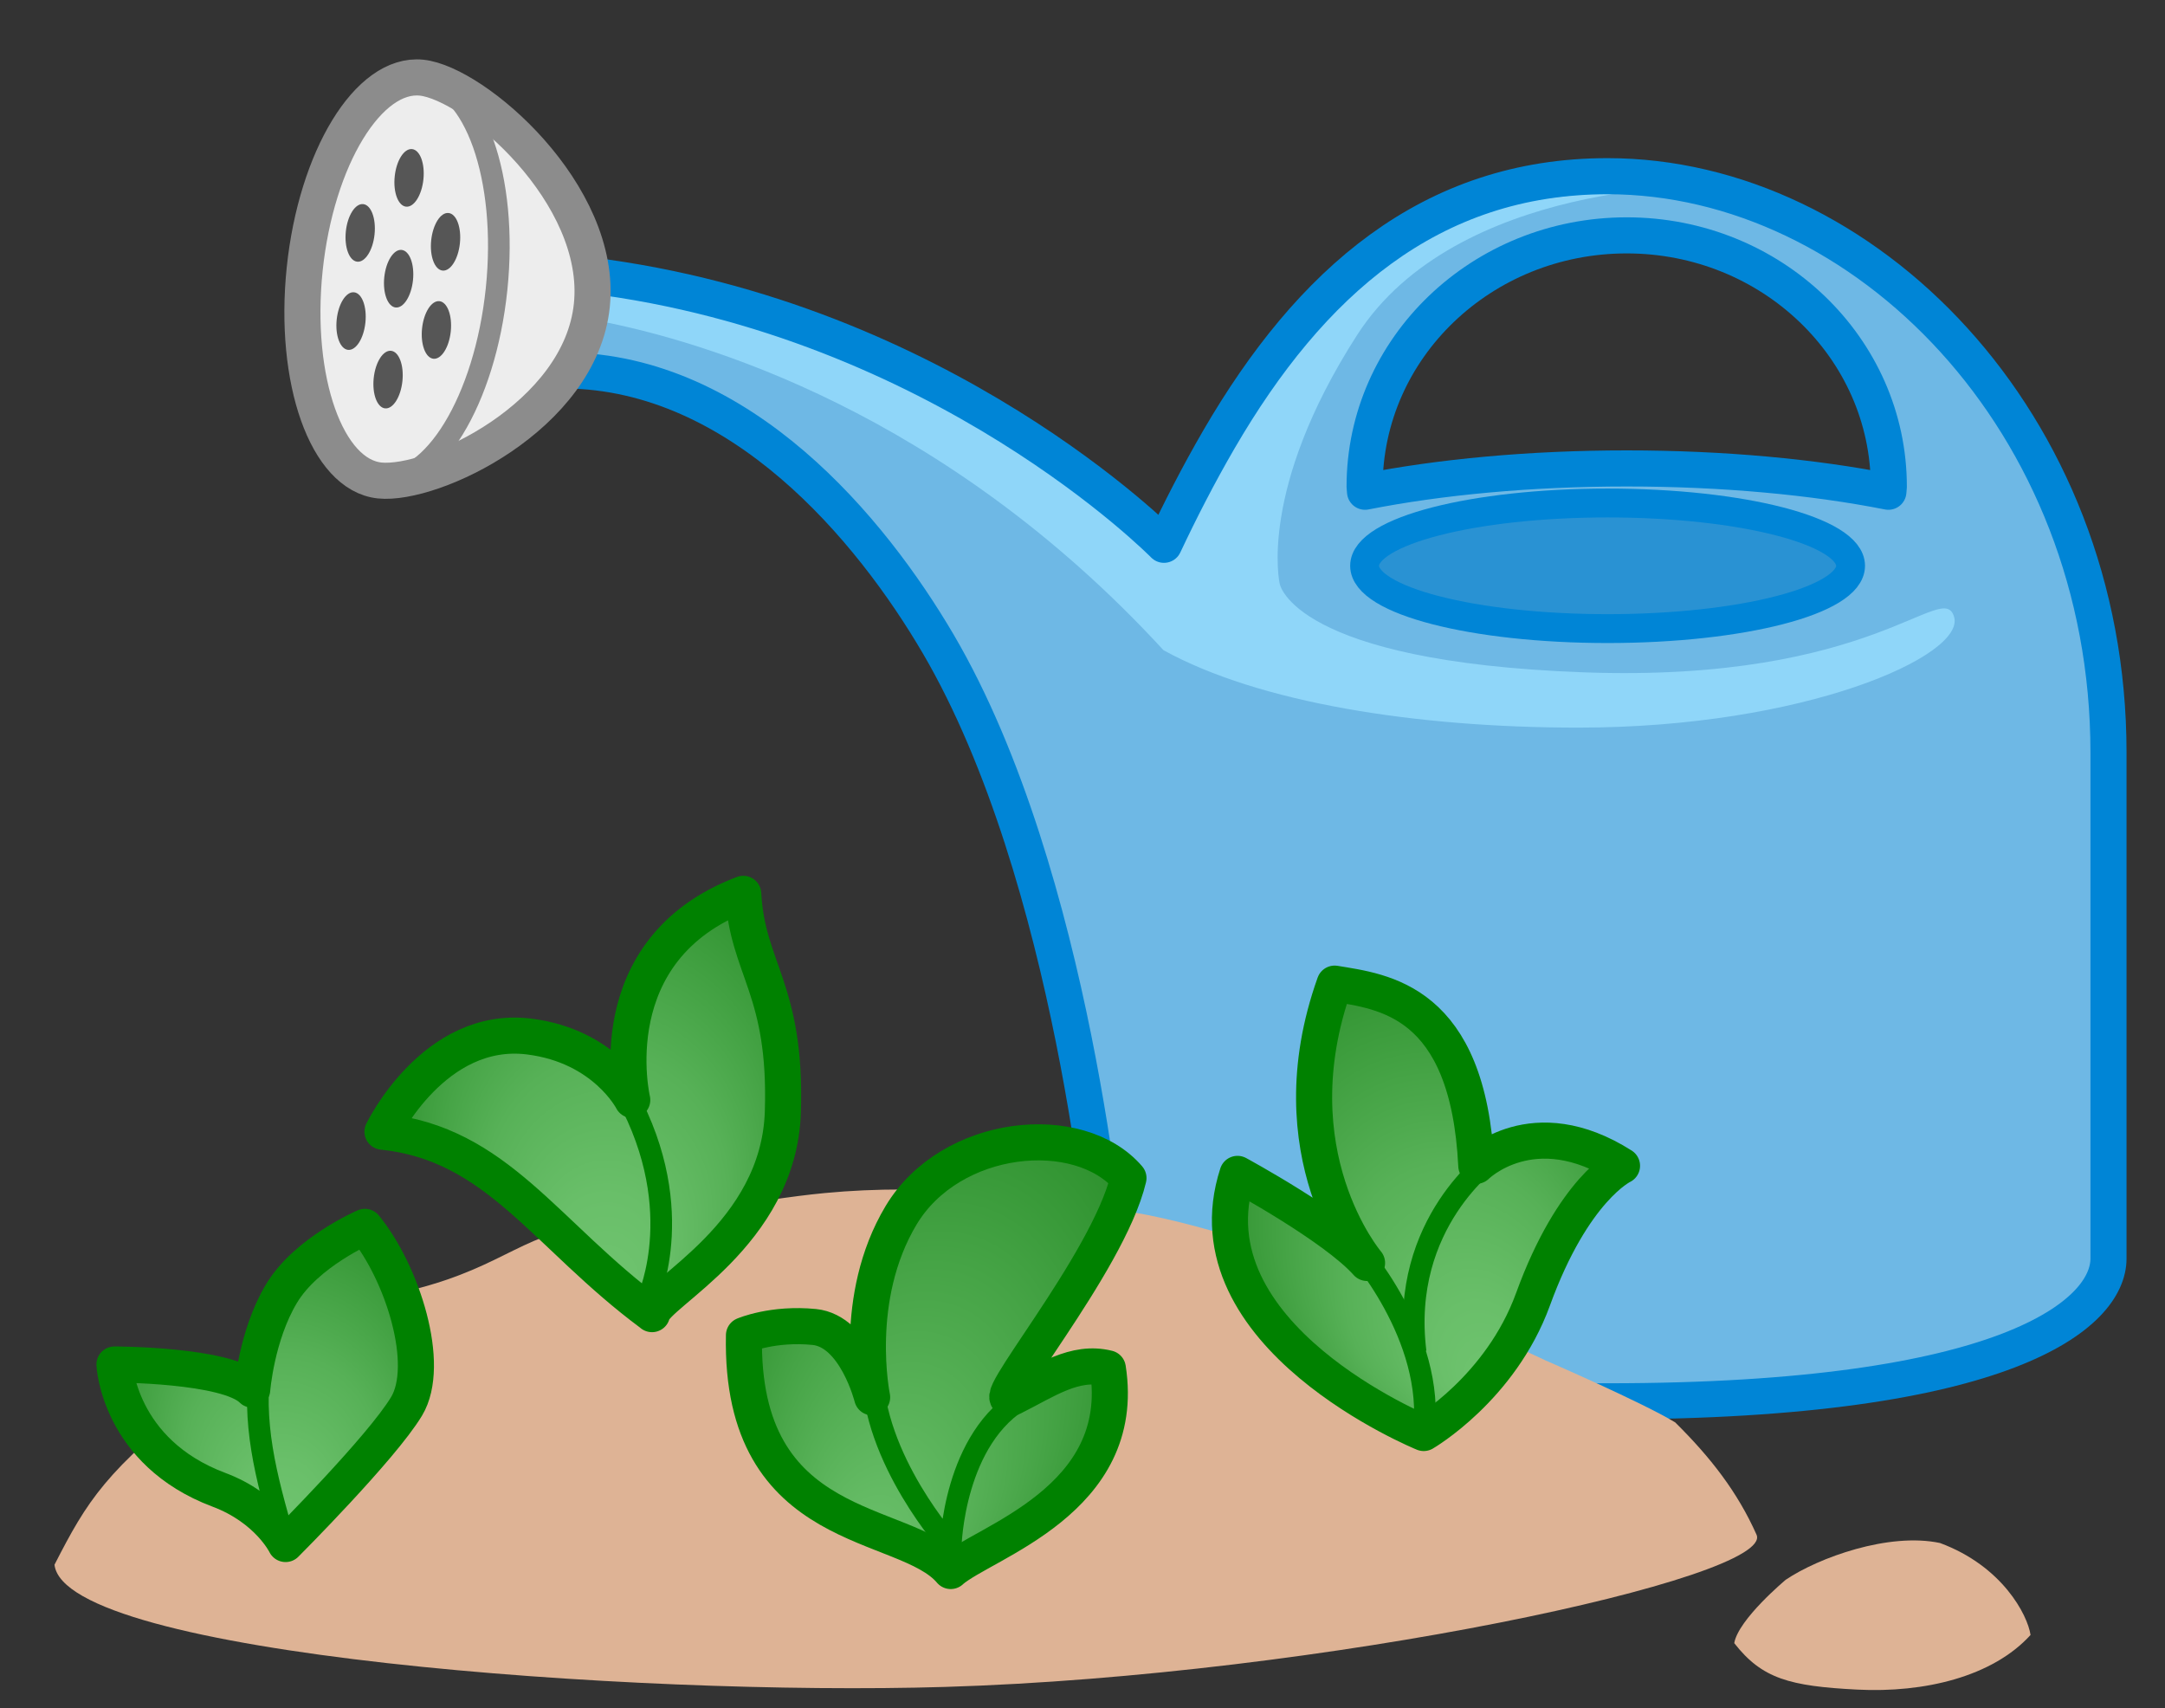 <?xml version="1.0" encoding="UTF-8"?>
<svg xmlns="http://www.w3.org/2000/svg" xmlns:xlink="http://www.w3.org/1999/xlink" viewBox="0 0 300 236.68">
  <rect x="0" y="0" width="300" height="236.68" fill="#333333" stroke="none"/>
  <defs>
    <style>
      .cls-1 {
        fill: #565656;
      }

      .cls-2, .cls-3, .cls-4, .cls-5, .cls-6, .cls-7, .cls-8 {
        fill: none;
      }

      .cls-2, .cls-3, .cls-6 {
        stroke: #008100;
      }

      .cls-2, .cls-3, .cls-7 {
        stroke-width: 3px;
      }

      .cls-2, .cls-4, .cls-5, .cls-6, .cls-7, .cls-8 {
        stroke-linejoin: round;
      }

      .cls-3 {
        stroke-miterlimit: 10;
      }

      .cls-4, .cls-5, .cls-6 {
        stroke-width: 5px;
      }

      .cls-4, .cls-8 {
        stroke: #0085d6;
      }

      .cls-9 {
        fill: url(#radial-gradient-4);
      }

      .cls-5, .cls-7 {
        stroke: #8c8c8c;
      }

      .cls-10 {
        fill: #6eb8e5;
      }

      .cls-11 {
        fill: #deb395;
      }

      .cls-12 {
        fill: url(#radial-gradient);
      }

      .cls-13 {
        fill: #2992d3;
      }

      .cls-8 {
        stroke-width: 4px;
      }

      .cls-14 {
        fill: #8fd6f9;
      }

      .cls-15 {
        fill: url(#radial-gradient-2);
      }

      .cls-16 {
        fill: url(#radial-gradient-3);
      }

      .cls-17 {
        fill: #ededed;
      }
    </style>
    <radialGradient id="radial-gradient" cx="30.87" cy="190.84" fx="30.87" fy="212.29" r="25.75" gradientTransform="translate(8.06)" gradientUnits="userSpaceOnUse">
      <stop offset="0" stop-color="#70c470"/>
      <stop offset=".21" stop-color="#69bf69"/>
      <stop offset=".52" stop-color="#57b157"/>
      <stop offset=".87" stop-color="#399a39"/>
      <stop offset="1" stop-color="#2c902c"/>
    </radialGradient>
    <radialGradient id="radial-gradient-2" cx="75.98" cy="150.74" fx="75.98" fy="178.15" r="31.36" gradientTransform="translate(8.06 -19.14) scale(1 1.13)" gradientUnits="userSpaceOnUse">
      <stop offset=".04" stop-color="#70c470"/>
      <stop offset=".25" stop-color="#69bf69"/>
      <stop offset=".54" stop-color="#57b157"/>
      <stop offset=".87" stop-color="#399a39"/>
      <stop offset="1" stop-color="#2c902c"/>
    </radialGradient>
    <radialGradient id="radial-gradient-3" cx="121.67" cy="187.96" fx="121.67" fy="212.6" r="29.52" gradientTransform="translate(97.33 -96.32) rotate(18.66) scale(1 1.38)" gradientUnits="userSpaceOnUse">
      <stop offset="0" stop-color="#70c470"/>
      <stop offset=".63" stop-color="#46a446"/>
      <stop offset="1" stop-color="#2c902c"/>
    </radialGradient>
    <radialGradient id="radial-gradient-4" cx="189.54" cy="167.41" fx="217.34" fy="167.41" r="36.03" gradientTransform="translate(274.45 -57.29) rotate(71.83) scale(1 .85)" gradientUnits="userSpaceOnUse">
      <stop offset="0" stop-color="#70c470"/>
      <stop offset=".21" stop-color="#69bf69"/>
      <stop offset=".52" stop-color="#57b157"/>
      <stop offset=".87" stop-color="#399a39"/>
      <stop offset="1" stop-color="#2c902c"/>
    </radialGradient>
  </defs>
  <g id="Layer_4" data-name="Layer 4">
    <path class="cls-10" d="m222.76,24.4c-24.59,0-41.24,14.77-53.85,36.46-2.89,4.97-5.44,9.98-7.62,14.61,0,0-30.73-31.3-79.62-37.34l-3.3,13.18c24.29.24,42.3,21.97,51.64,37.9,18.87,32.2,23.34,85.15,23.34,85.15,0,7.62,13.84,19.78,69.41,19.78s69.41-12.16,69.41-19.78v-70.12c0-45.9-33.97-79.84-69.41-79.84Zm38.91,43.73c-10.35-2.04-22.83-3.23-36.26-3.23s-25.91,1.19-36.26,3.23l-.06-.71c0-19.22,16.26-34.81,36.32-34.81s36.32,15.58,36.32,34.81l-.06.71Z"/>
    <path class="cls-13" d="m256.43,78.39c0,4.8-15.07,8.7-33.67,8.7-18.6,0-33.67-3.89-33.67-8.7s15.07-8.7,33.67-8.7c18.6,0,33.67,3.89,33.67,8.7Z"/>
    <path class="cls-14" d="m161.23,90.09c-30.46-33.13-63.86-42.87-78.37-45.65l-.19-5.71c8.38,1.24,24.5,4.3,37.97,10.76,19.15,9.19,40.66,25.98,40.66,25.98,0,0,17.56-38.24,32.11-43.6s43.66-6.13,43.66-6.13c0,0-35.23-.77-49.02,20.68s-10.72,34.47-10.72,34.47c0,0,1.81,10.79,42.13,12.26s49.79-13.02,51.32-7.66-20.68,15.32-52.09,15.32c-22.49,0-44.25-3.44-57.45-10.72Z"/>
    <path class="cls-17" d="m58.42,10.76c-7.34-.76-14.59,11.11-16.2,26.52-1.6,15.41,3.05,28.52,10.39,29.29,7.34.76,27.8-8.85,29.4-24.26,1.6-15.41-16.25-30.79-23.6-31.55Z"/>
  </g>
  <g id="Layer_3" data-name="Layer 3">
    <path class="cls-8" d="m256.43,78.39c0,4.8-15.07,8.7-33.67,8.7-18.6,0-33.67-3.89-33.67-8.7s15.07-8.7,33.67-8.7c18.6,0,33.67,3.89,33.67,8.7Z"/>
    <path class="cls-4" d="m78.37,51.32c24.29.24,42.3,21.97,51.64,37.9,18.87,32.2,23.34,85.15,23.34,85.15,0,7.62,13.84,19.78,69.41,19.78s69.41-12.16,69.41-19.78v-70.12c0-45.9-33.97-79.84-69.41-79.84-24.59,0-41.24,14.77-53.85,36.46-2.89,4.97-5.44,9.98-7.62,14.61,0,0-30.73-31.3-79.62-37.34"/>
    <g>
      <path class="cls-5" d="m58.42,10.76c-7.34-.76-14.59,11.11-16.2,26.52-1.6,15.41,3.05,28.52,10.39,29.29,7.34.76,27.8-8.85,29.4-24.26,1.6-15.41-16.25-30.79-23.6-31.55Z"/>
      <path class="cls-7" d="m58.42,10.76c7.34.76,11.99,13.88,10.39,29.29s-8.86,27.29-16.2,26.52"/>
      <g>
        <g>
          <ellipse class="cls-1" cx="61.74" cy="33.5" rx="4.01" ry="2" transform="translate(22.03 91.44) rotate(-84.06)"/>
          <ellipse class="cls-1" cx="60.47" cy="45.71" rx="4.01" ry="2" transform="translate(8.75 101.13) rotate(-84.06)"/>
        </g>
        <g>
          <ellipse class="cls-1" cx="49.91" cy="32.27" rx="4.01" ry="2" transform="translate(12.65 78.57) rotate(-84.06)"/>
          <ellipse class="cls-1" cx="48.64" cy="44.48" rx="4.01" ry="2" transform="translate(-.63 88.26) rotate(-84.06)"/>
        </g>
        <g>
          <ellipse class="cls-1" cx="56.68" cy="24.64" rx="4.01" ry="2" transform="translate(26.31 78.47) rotate(-84.06)"/>
          <ellipse class="cls-1" cx="55.23" cy="38.62" rx="4.01" ry="2" transform="translate(11.11 89.55) rotate(-84.06)"/>
          <ellipse class="cls-1" cx="53.78" cy="52.59" rx="4.01" ry="2" transform="translate(-4.1 100.64) rotate(-84.06)"/>
        </g>
      </g>
    </g>
    <path class="cls-4" d="m225.41,32.61c-20.06,0-36.32,15.58-36.32,34.81l.06.71c10.35-2.04,22.83-3.23,36.26-3.23s25.91,1.19,36.26,3.23l.06-.71c0-19.22-16.26-34.81-36.32-34.81Z"/>
  </g>
  <g id="Layer_1" data-name="Layer 1">
    <path class="cls-11" d="m28.37,193.02l28.82-14.33c13.24-3.32,15.35-8.27,26.69-9.15,10.21-.8,20.26-3.28,30.46-4.25,14.22-1.35,28.55.28,42.64,2.67,21.81,3.71,57.17,20.52,57.17,20.52,0,0,13.45,5.83,17.98,8.59,4.86,4.81,8.62,9.61,11.27,15.56,2.64,5.96-60.19,19.52-112.45,21.09-43.05,1.29-121.97-4.44-123.4-16.93,4.55-8.88,7.1-13.09,20.82-23.77"/>
    <path class="cls-11" d="m240.31,227.65c3.85,4.94,7.69,5.96,17.02,6.44s18.79-1.79,24.04-7.57c-.41-2.77-3.91-9.55-12.55-12.74-7.09-1.5-16.81,2.02-21.37,5.09,0,0-6.59,5.49-7.14,8.79Z"/>
  </g>
  <g id="Layer_2" data-name="Layer 2">
    <path class="cls-12" d="m34.94,192.52c-3.47-3.47-19.08-3.47-19.08-3.47,0,0,.58,12.14,14.46,17.35,6.85,2.57,9.25,7.52,9.25,7.52,0,0,13.3-13.3,16.77-19.08,3.47-5.78-.58-18.5-5.78-24.86,0,0-8.1,3.47-11.56,9.25-3.47,5.78-4.05,13.3-4.05,13.3Z"/>
    <path class="cls-3" d="m36.09,188.47c-1.16,8.67.58,15.61,3.47,25.44"/>
    <path class="cls-15" d="m90.35,182.06c-14.83-10.99-21.42-23.62-37.35-25.27,0,0,7.14-14.83,20.33-13.18,10.48,1.31,14.28,8.79,14.28,8.79,0,0-4.94-20.87,15.38-28.56.55,10.44,6.03,13.16,5.49,30.21-.54,17.05-17.64,25.1-18.13,28.02Z"/>
    <path class="cls-16" d="m131.74,217.66c-6.3-7.45-29.22-4.58-28.65-32.66,0,0,4.01-1.72,9.74-1.15s8.02,9.74,8.02,9.74c0,0-2.86-13.75,4.01-25.21s24.64-13.18,31.51-5.16c-2.86,12.03-20.63,32.66-16.04,30.37s8.59-5.16,13.18-4.01c2.86,18.33-17.19,24.06-21.77,28.07Z"/>
    <path class="cls-3" d="m85.95,150.19c9.89,16.48,3.85,29.66,3.85,29.66"/>
    <path class="cls-9" d="m197.28,198.54s-33.09-13.46-25.8-35.9c0,0,13.46,7.29,17.95,12.34,0,0-12.9-15.14-4.49-38.7,6.73,1.12,18.51,2.24,19.63,25.24,0,0,7.85-7.85,20.19,0,0,0-6.76,3.16-12.34,18.51-4.49,12.34-15.14,18.51-15.14,18.51Z"/>
    <path class="cls-3" d="m187.75,172.74s11.22,12.34,9.53,25.8"/>
    <path class="cls-3" d="m206.82,160.4s-12.9,8.97-10.66,26.92"/>
    <path class="cls-2" d="m141.98,193.59c-9.89,5.49-10.24,20.63-10.24,20.63,0,0-10.89-12.03-10.89-24.64"/>
    <path class="cls-6" d="m34.94,192.52c-3.47-3.47-19.08-3.47-19.08-3.47,0,0,.58,12.14,14.46,17.35,6.85,2.57,9.25,7.52,9.25,7.52,0,0,13.3-13.3,16.77-19.08,3.47-5.78-.58-18.5-5.78-24.86,0,0-8.1,3.47-11.56,9.25-3.47,5.78-4.05,13.3-4.05,13.3Z"/>
    <path class="cls-6" d="m90.35,182.06c-14.83-10.99-21.42-23.62-37.35-25.27,0,0,7.14-14.83,20.33-13.18,10.48,1.31,14.28,8.79,14.28,8.79,0,0-4.94-20.87,15.38-28.56.55,10.44,6.03,13.16,5.49,30.21-.54,17.05-17.64,25.1-18.13,28.02Z"/>
    <path class="cls-6" d="m131.74,217.66c-6.3-7.45-29.22-4.58-28.65-32.66,0,0,4.01-1.72,9.74-1.15s8.02,9.74,8.02,9.74c0,0-2.86-13.75,4.01-25.21s24.64-13.18,31.51-5.16c-2.86,12.03-20.63,32.66-16.04,30.37s8.59-5.16,13.18-4.01c2.86,18.33-17.19,24.06-21.77,28.07Z"/>
    <path class="cls-6" d="m197.28,198.54s-33.09-13.46-25.8-35.9c0,0,13.46,7.29,17.95,12.34,0,0-12.9-15.14-4.49-38.7,6.73,1.12,18.51,2.24,19.63,25.24,0,0,7.85-7.85,20.19,0,0,0-6.76,3.16-12.34,18.51-4.49,12.34-15.14,18.51-15.14,18.51Z"/>
  </g>
</svg>